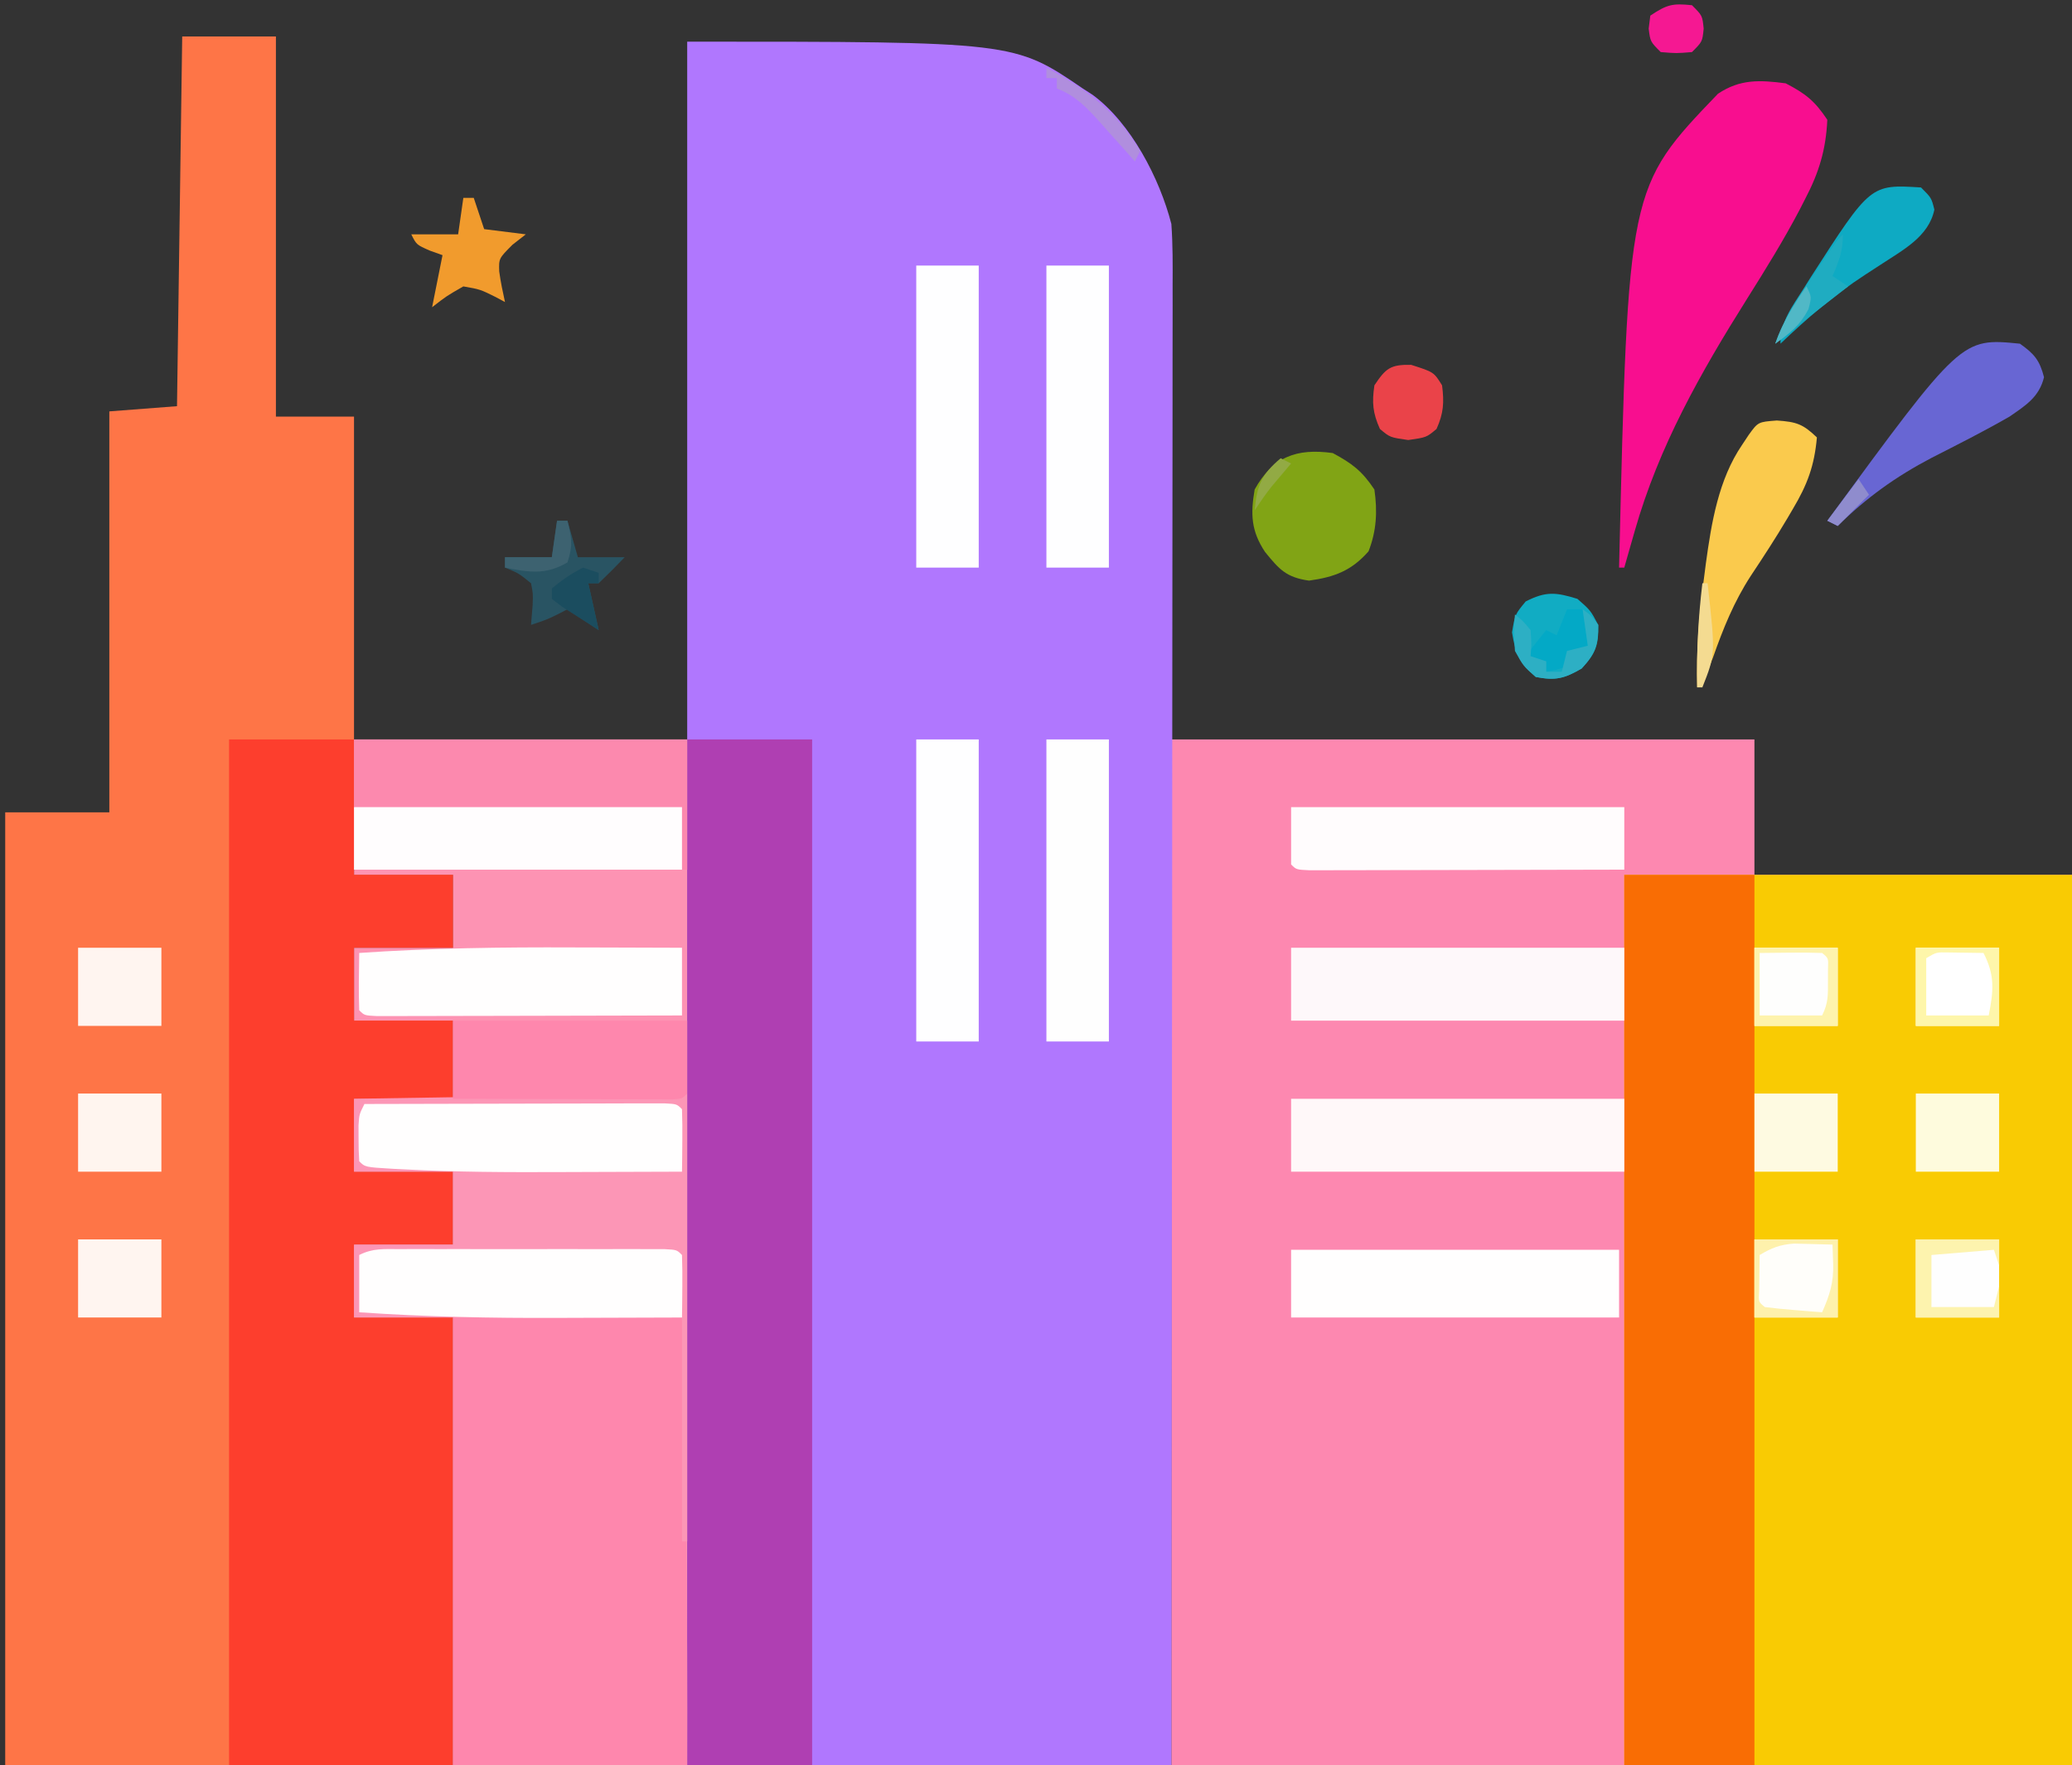 <svg version="1.1" xmlns="http://www.w3.org/2000/svg" width="398" height="339">
  <rect width="100%" height="100%" fill="#333333" stroke="none"/>
  <path d="M0 0 C131.34 0 262.68 0 398 0 C398 111.87 398 223.74 398 339 C266.66 339 135.32 339 0 339 C0 227.13 0 115.26 0 0 Z" 
        fill="none" transform="translate(0,0)"/>
<path d="M0 0 C36.96 0 73.92 0 112 0 C112 8.58 112 17.16 112 26 C132.13 26 152.26 26 173 26 C173 82.43 173 138.86 173 197 C115.91 197 58.82 197 0 197 C0 131.99 0 66.98 0 0 Z " fill="#FD88B0" transform="translate(225,142)"/>
<path d="M0 0 C62.801 0 62.801 0 76 9 C76.942 9.609 76.942 9.609 77.902 10.23 C85.255 15.649 90.757 26.283 93 35 C93.289 38.987 93.261 42.963 93.241 46.959 C93.242 48.173 93.244 49.387 93.246 50.637 C93.248 53.999 93.242 57.36 93.232 60.721 C93.223 64.349 93.226 67.977 93.228 71.604 C93.229 77.887 93.223 84.17 93.211 90.452 C93.195 99.536 93.19 108.62 93.187 117.703 C93.183 132.441 93.17 147.179 93.151 161.917 C93.133 176.233 93.118 190.549 93.11 204.865 C93.109 205.747 93.109 206.63 93.108 207.539 C93.106 211.967 93.103 216.395 93.101 220.822 C93.08 257.548 93.043 294.274 93 331 C62.31 331 31.62 331 0 331 C0 221.77 0 112.54 0 0 Z " fill="#B077FE" transform="translate(132,8)"/>
<path d="M0 0 C5.94 0 11.88 0 18 0 C18 24.09 18 48.18 18 73 C22.95 73 27.9 73 33 73 C33 102.04 33 131.08 33 161 C39.27 161 45.54 161 52 161 C52 165.62 52 170.24 52 175 C45.73 175 39.46 175 33 175 C33 179.62 33 184.24 33 189 C39.27 189 45.54 189 52 189 C52 193.95 52 198.9 52 204 C45.73 204 39.46 204 33 204 C33 208.62 33 213.24 33 218 C39.27 218 45.54 218 52 218 C52 222.62 52 227.24 52 232 C45.73 232 39.46 232 33 232 C33 236.62 33 241.24 33 246 C39.27 246 45.54 246 52 246 C52 274.38 52 302.76 52 332 C23.62 332 -4.76 332 -34 332 C-34 271.61 -34 211.22 -34 149 C-27.4 149 -20.8 149 -14 149 C-14 123.59 -14 98.18 -14 72 C-7.565 71.505 -7.565 71.505 -1 71 C-0.67 47.57 -0.34 24.14 0 0 Z " fill="#FE7547" transform="translate(35,7)"/>
<path d="M0 0 C28.38 0 56.76 0 86 0 C86 56.43 86 112.86 86 171 C57.62 171 29.24 171 0 171 C0 114.57 0 58.14 0 0 Z " fill="#F9CB03" transform="translate(312,168)"/>
<path d="M0 0 C21.12 0 42.24 0 64 0 C64 65.01 64 130.02 64 197 C49.15 197 34.3 197 19 197 C19 168.62 19 140.24 19 111 C12.73 111 6.46 111 0 111 C0 106.38 0 101.76 0 97 C6.27 97 12.54 97 19 97 C19 92.38 19 87.76 19 83 C12.73 83 6.46 83 0 83 C0 78.38 0 73.76 0 69 C6.27 69 12.54 69 19 69 C19 64.05 19 59.1 19 54 C12.73 54 6.46 54 0 54 C0 49.38 0 44.76 0 40 C6.27 40 12.54 40 19 40 C19 35.38 19 30.76 19 26 C12.73 26 6.46 26 0 26 C0 17.42 0 8.84 0 0 Z " fill="#FD93B3" transform="translate(68,142)"/>
<path d="M0 0 C7.92 0 15.84 0 24 0 C24 8.58 24 17.16 24 26 C30.27 26 36.54 26 43 26 C43 30.62 43 35.24 43 40 C36.73 40 30.46 40 24 40 C24 44.62 24 49.24 24 54 C30.27 54 36.54 54 43 54 C43 58.95 43 63.9 43 69 C36.73 69 30.46 69 24 69 C24 73.62 24 78.24 24 83 C30.27 83 36.54 83 43 83 C43 87.62 43 92.24 43 97 C36.73 97 30.46 97 24 97 C24 101.62 24 106.24 24 111 C30.27 111 36.54 111 43 111 C43 139.38 43 167.76 43 197 C28.81 197 14.62 197 0 197 C0 131.99 0 66.98 0 0 Z " fill="#FD3E2D" transform="translate(44,142)"/>
<path d="M0 0 C7.92 0 15.84 0 24 0 C24 65.01 24 130.02 24 197 C16.08 197 8.16 197 0 197 C0 131.99 0 66.98 0 0 Z " fill="#AF3FB2" transform="translate(132,142)"/>
<path d="M0 0 C8.25 0 16.5 0 25 0 C25 56.43 25 112.86 25 171 C16.75 171 8.5 171 0 171 C0 114.57 0 58.14 0 0 Z " fill="#F96D04" transform="translate(312,168)"/>
<path d="M0 0 C14.52 0 29.04 0 44 0 C44.763 28.694 45.095 57.296 45 86 C30.15 86 15.3 86 0 86 C0 57.62 0 29.24 0 0 Z " fill="#FE87AD" transform="translate(87,253)"/>
<path d="M0 0 C0 28.38 0 56.76 0 86 C-0.33 86 -0.66 86 -1 86 C-1 71.81 -1 57.62 -1 43 C-21.79 43 -42.58 43 -64 43 C-64 38.38 -64 33.76 -64 29 C-57.73 29 -51.46 29 -45 29 C-45 24.38 -45 19.76 -45 15 C-51.27 15 -57.54 15 -64 15 C-64 10.38 -64 5.76 -64 1 C-55.803 0.87 -47.606 0.739 -39.409 0.609 C-35.603 0.548 -31.798 0.488 -27.992 0.427 C-24.322 0.369 -20.652 0.31 -16.982 0.252 C-15.579 0.23 -14.176 0.208 -12.773 0.185 C-10.814 0.154 -8.856 0.123 -6.897 0.092 C-5.78 0.074 -4.663 0.056 -3.512 0.038 C-1 0 -1 0 0 0 Z " fill="#FC96B6" transform="translate(132,210)"/>
<path d="M0 0 C3.855 1.997 5.598 3.397 8 7 C7.738 12.708 6.41 17.123 3.75 22.188 C3.405 22.863 3.06 23.538 2.705 24.233 C-0.371 30.104 -3.849 35.705 -7.375 41.312 C-16.361 55.607 -24.363 69.692 -29 86 C-29.375 87.307 -29.75 88.615 -30.125 89.922 C-30.414 90.938 -30.703 91.953 -31 93 C-31.33 93 -31.66 93 -32 93 C-30.271 19.979 -30.271 19.979 -13 2 C-8.747 -0.835 -4.993 -0.645 0 0 Z " fill="#F80E8F" transform="translate(343,16)"/>
<path d="M0 0 C21.12 0 42.24 0 64 0 C64 4.62 64 9.24 64 14 C42.88 14 21.76 14 0 14 C0 9.38 0 4.76 0 0 Z " fill="#FFF8F9" transform="translate(248,211)"/>
<path d="M0 0 C21.12 0 42.24 0 64 0 C64 4.62 64 9.24 64 14 C42.88 14 21.76 14 0 14 C0 9.38 0 4.76 0 0 Z " fill="#FEF8FA" transform="translate(248,182)"/>
<path d="M0 0 C21.12 0 42.24 0 64 0 C64 8.25 64 16.5 64 25 C63.67 25 63.34 25 63 25 C63 21.04 63 17.08 63 13 C42.21 13 21.42 13 0 13 C0 8.71 0 4.42 0 0 Z " fill="#FC89AE" transform="translate(68,142)"/>
<path d="M0 0 C20.79 0 41.58 0 63 0 C63 4.29 63 8.58 63 13 C42.21 13 21.42 13 0 13 C0 8.71 0 4.42 0 0 Z " fill="#FFFEFE" transform="translate(248,240)"/>
<path d="M0 0 C2.038 0.005 4.076 0.01 6.113 0.014 C11.034 0.025 15.954 0.042 20.875 0.062 C20.875 4.353 20.875 8.643 20.875 13.062 C12.939 13.085 5.003 13.103 -2.933 13.114 C-6.618 13.12 -10.303 13.127 -13.988 13.138 C-17.541 13.149 -21.094 13.155 -24.647 13.157 C-26.005 13.159 -27.364 13.163 -28.722 13.168 C-30.619 13.175 -32.515 13.176 -34.412 13.176 C-36.034 13.179 -36.034 13.179 -37.689 13.183 C-40.125 13.062 -40.125 13.062 -41.125 12.062 C-41.268 8.396 -41.167 4.731 -41.125 1.062 C-27.404 0.112 -13.75 -0.06 0 0 Z " fill="#FFFEFE" transform="translate(110.125,181.938)"/>
<path d="M0 0 C1.178 -0.003 2.356 -0.006 3.569 -0.01 C5.485 -0.007 5.485 -0.007 7.439 -0.003 C8.744 -0.004 10.048 -0.005 11.392 -0.006 C14.153 -0.008 16.915 -0.006 19.676 -0.001 C23.223 0.005 26.77 0.001 30.316 -0.005 C33.691 -0.009 37.065 -0.006 40.439 -0.003 C42.358 -0.006 42.358 -0.006 44.315 -0.01 C46.077 -0.005 46.077 -0.005 47.875 0 C49.435 0.001 49.435 0.001 51.026 0.002 C53.373 0.129 53.373 0.129 54.373 1.129 C54.445 3.149 54.457 5.171 54.435 7.192 C54.426 8.297 54.417 9.401 54.408 10.54 C54.396 11.394 54.385 12.249 54.373 13.129 C48.436 13.154 42.499 13.172 36.563 13.184 C34.552 13.189 32.541 13.196 30.53 13.205 C17.771 13.259 5.103 13.012 -7.627 12.129 C-7.627 8.499 -7.627 4.869 -7.627 1.129 C-4.974 -0.197 -2.971 0.002 0 0 Z " fill="#FFFEFE" transform="translate(76.627,239.871)"/>
<path d="M0 0 C7.806 -0.023 15.611 -0.041 23.417 -0.052 C27.041 -0.057 30.666 -0.064 34.29 -0.075 C37.785 -0.086 41.279 -0.092 44.774 -0.095 C46.762 -0.098 48.751 -0.105 50.739 -0.113 C51.94 -0.113 53.141 -0.113 54.379 -0.114 C55.974 -0.117 55.974 -0.117 57.602 -0.12 C60 0 60 0 61 1 C61.072 3.02 61.084 5.042 61.062 7.062 C61.053 8.167 61.044 9.272 61.035 10.41 C61.024 11.265 61.012 12.119 61 13 C55.206 13.025 49.411 13.043 43.617 13.055 C41.655 13.06 39.692 13.067 37.729 13.075 C27.691 13.119 17.675 13.09 7.648 12.559 C6.886 12.52 6.123 12.481 5.337 12.44 C0.127 12.127 0.127 12.127 -1 11 C-1.098 9.524 -1.13 8.042 -1.125 6.562 C-1.128 5.759 -1.13 4.956 -1.133 4.129 C-1 2 -1 2 0 0 Z " fill="#FFFEFE" transform="translate(70,212)"/>
<path d="M0 0 C21.12 0 42.24 0 64 0 C64 3.96 64 7.92 64 12 C55.803 12.023 47.606 12.041 39.409 12.052 C35.603 12.057 31.798 12.064 27.992 12.075 C24.322 12.086 20.652 12.092 16.982 12.095 C15.579 12.097 14.176 12.1 12.773 12.106 C10.814 12.113 8.856 12.113 6.897 12.114 C5.78 12.116 4.663 12.118 3.512 12.12 C1 12 1 12 0 11 C0 7.37 0 3.74 0 0 Z " fill="#FFFCFD" transform="translate(248,155)"/>
<path d="M0 0 C20.79 0 41.58 0 63 0 C63 3.96 63 7.92 63 12 C42.21 12 21.42 12 0 12 C0 8.04 0 4.08 0 0 Z " fill="#FFFDFE" transform="translate(68,155)"/>
<path d="M0 0 C3.96 0 7.92 0 12 0 C12 19.14 12 38.28 12 58 C8.04 58 4.08 58 0 58 C0 38.86 0 19.72 0 0 Z " fill="#FEFEFE" transform="translate(201,142)"/>
<path d="M0 0 C3.96 0 7.92 0 12 0 C12 19.14 12 38.28 12 58 C8.04 58 4.08 58 0 58 C0 38.86 0 19.72 0 0 Z " fill="#FEFEFF" transform="translate(176,142)"/>
<path d="M0 0 C3.96 0 7.92 0 12 0 C12 19.14 12 38.28 12 58 C8.04 58 4.08 58 0 58 C0 38.86 0 19.72 0 0 Z " fill="#FEFEFF" transform="translate(201,51)"/>
<path d="M0 0 C3.96 0 7.92 0 12 0 C12 19.14 12 38.28 12 58 C8.04 58 4.08 58 0 58 C0 38.86 0 19.72 0 0 Z " fill="#FEFEFF" transform="translate(176,51)"/>
<path d="M0 0 C14.85 0 29.7 0 45 0 C45 4.62 45 9.24 45 14 C44 15 44 15 42.209 15.12 C41.43 15.118 40.65 15.116 39.847 15.114 C38.967 15.113 38.086 15.113 37.178 15.113 C36.221 15.108 35.264 15.103 34.277 15.098 C33.302 15.096 32.327 15.095 31.322 15.093 C28.194 15.088 25.066 15.075 21.938 15.062 C19.822 15.057 17.707 15.053 15.592 15.049 C10.395 15.038 5.197 15.021 0 15 C0 10.05 0 5.1 0 0 Z " fill="#FE87AD" transform="translate(87,196)"/>
<path d="M0 0 C3.785 0.257 5.018 0.687 7.688 3.25 C7.204 8.692 5.854 12.322 3.062 17 C2.706 17.607 2.349 18.214 1.981 18.84 C-0.233 22.576 -2.592 26.198 -5 29.812 C-8.237 34.786 -10.303 39.915 -12.27 45.5 C-13.312 48.25 -13.312 48.25 -15.312 51.25 C-15.495 44.129 -14.992 37.299 -14 30.25 C-13.882 29.33 -13.764 28.409 -13.643 27.461 C-12.567 19.628 -11.217 11.343 -6.688 4.688 C-6.262 4.047 -5.837 3.406 -5.398 2.746 C-3.603 0.272 -3.603 0.272 0 0 Z " fill="#FACA4D" transform="translate(341.312,80.75)"/>
<path d="M0 0 C3.752 2.015 5.636 3.455 8 7 C8.604 11.186 8.417 14.934 6.875 18.875 C3.569 22.622 0.329 23.813 -4.562 24.5 C-8.943 23.863 -10.248 22.381 -13 19 C-15.681 14.978 -15.813 11.728 -15 7 C-11.494 0.704 -6.978 -0.96 0 0 Z " fill="#81A415" transform="translate(256,87)"/>
<path d="M0 0 C2.746 1.951 3.788 3.172 4.625 6.438 C3.695 10.25 1.105 11.856 -2 14 C-6.897 16.814 -11.938 19.358 -16.971 21.92 C-23.849 25.525 -29.46 29.551 -35 35 C-35.66 34.67 -36.32 34.34 -37 34 C-11.245 -1.124 -11.245 -1.124 0 0 Z " fill="#6866D3" transform="translate(388,66)"/>
<path d="M0 0 C2 2 2 2 2.562 4.25 C1.492 9.482 -3.567 12.051 -7.785 14.844 C-8.784 15.493 -9.783 16.143 -10.812 16.812 C-16.745 20.68 -21.888 25.114 -27 30 C-27 25.728 -24.779 22.942 -22.562 19.438 C-22.115 18.725 -21.667 18.012 -21.205 17.277 C-9.707 -0.607 -9.707 -0.607 0 0 Z " fill="#0EAAC3" transform="translate(369,36)"/>
<path d="M0 0 C5.28 0 10.56 0 16 0 C16 4.95 16 9.9 16 15 C10.72 15 5.44 15 0 15 C0 10.05 0 5.1 0 0 Z " fill="#FEFEFE" transform="translate(368,238)"/>
<path d="M0 0 C5.28 0 10.56 0 16 0 C16 4.95 16 9.9 16 15 C10.72 15 5.44 15 0 15 C0 10.05 0 5.1 0 0 Z " fill="#FFFEFA" transform="translate(337,238)"/>
<path d="M0 0 C5.28 0 10.56 0 16 0 C16 4.95 16 9.9 16 15 C10.72 15 5.44 15 0 15 C0 10.05 0 5.1 0 0 Z " fill="#FFF5F0" transform="translate(15,238)"/>
<path d="M0 0 C5.28 0 10.56 0 16 0 C16 4.95 16 9.9 16 15 C10.72 15 5.44 15 0 15 C0 10.05 0 5.1 0 0 Z " fill="#FEFBDD" transform="translate(368,210)"/>
<path d="M0 0 C5.28 0 10.56 0 16 0 C16 4.95 16 9.9 16 15 C10.72 15 5.44 15 0 15 C0 10.05 0 5.1 0 0 Z " fill="#FEFAE1" transform="translate(337,210)"/>
<path d="M0 0 C5.28 0 10.56 0 16 0 C16 4.95 16 9.9 16 15 C10.72 15 5.44 15 0 15 C0 10.05 0 5.1 0 0 Z " fill="#FFF5EF" transform="translate(15,210)"/>
<path d="M0 0 C5.28 0 10.56 0 16 0 C16 4.95 16 9.9 16 15 C10.72 15 5.44 15 0 15 C0 10.05 0 5.1 0 0 Z " fill="#FFFFFF" transform="translate(368,182)"/>
<path d="M0 0 C5.28 0 10.56 0 16 0 C16 4.95 16 9.9 16 15 C10.72 15 5.44 15 0 15 C0 10.05 0 5.1 0 0 Z " fill="#FEFEFD" transform="translate(337,182)"/>
<path d="M0 0 C5.28 0 10.56 0 16 0 C16 4.95 16 9.9 16 15 C10.72 15 5.44 15 0 15 C0 10.05 0 5.1 0 0 Z " fill="#FFF5F0" transform="translate(15,182)"/>
<path d="M0 0 C2.5 2.188 2.5 2.188 4 5 C4.081 8.957 3.498 10.459 0.812 13.375 C-2.54 15.312 -4.195 15.729 -8 15 C-11.15 12.265 -11.911 10.563 -12.562 6.438 C-12 3 -12 3 -9.938 0.5 C-6.051 -1.485 -4.142 -1.28 0 0 Z " fill="#11ACC3" transform="translate(303,115)"/>
<path d="M0 0 C0.66 0 1.32 0 2 0 C2.66 2.31 3.32 4.62 4 7 C6.97 7 9.94 7 13 7 C11.377 8.709 9.707 10.374 8 12 C7.34 12 6.68 12 6 12 C6.66 14.97 7.32 17.94 8 21 C6.02 19.68 4.04 18.36 2 17 C1.103 17.464 1.103 17.464 0.188 17.938 C-2 19 -2 19 -5 20 C-4.897 18.742 -4.794 17.484 -4.688 16.188 C-4.604 14.003 -4.604 14.003 -5 12 C-7.391 10.065 -7.391 10.065 -10 9 C-10 8.34 -10 7.68 -10 7 C-7.03 7 -4.06 7 -1 7 C-0.67 4.69 -0.34 2.38 0 0 Z " fill="#295463" transform="translate(107,100)"/>
<path d="M0 0 C0.66 0 1.32 0 2 0 C2.66 1.98 3.32 3.96 4 6 C6.64 6.33 9.28 6.66 12 7 C11.154 7.66 10.309 8.32 9.438 9 C6.811 11.63 6.811 11.63 6.891 14.113 C7.158 16.092 7.57 18.05 8 20 C7.423 19.691 6.845 19.381 6.25 19.062 C3.245 17.569 3.245 17.569 0 17 C-3.238 18.853 -3.238 18.853 -6 21 C-5.34 17.7 -4.68 14.4 -4 11 C-4.804 10.711 -5.609 10.422 -6.438 10.125 C-9 9 -9 9 -10 7 C-7.03 7 -4.06 7 -1 7 C-0.67 4.69 -0.34 2.38 0 0 Z " fill="#F19B2D" transform="translate(89,38)"/>
<path d="M0 0 C4.357 1.39 4.357 1.39 5.938 3.938 C6.358 7.23 6.233 9.277 4.875 12.312 C2.938 13.938 2.938 13.938 -0.562 14.438 C-4.062 13.938 -4.062 13.938 -6 12.312 C-7.378 9.232 -7.55 7.28 -7.062 3.938 C-4.879 0.663 -3.978 -0.081 0 0 Z " fill="#EA4349" transform="translate(271.062,70.062)"/>
<path d="M0 0 C5.28 0 10.56 0 16 0 C16 4.95 16 9.9 16 15 C10.72 15 5.44 15 0 15 C0 10.05 0 5.1 0 0 Z M2 2 C2 5.63 2 9.26 2 13 C5.96 13 9.92 13 14 13 C14.925 8.284 15.229 5.327 13 1 C11.542 0.973 10.083 0.954 8.625 0.938 C7.407 0.92 7.407 0.92 6.164 0.902 C3.951 0.855 3.951 0.855 2 2 Z " fill="#FEF6AA" transform="translate(368,182)"/>
<path d="M0 0 C5.28 0 10.56 0 16 0 C16 1.65 16 3.3 16 5 C15.67 4.01 15.34 3.02 15 2 C9.06 2.495 9.06 2.495 3 3 C3 6.3 3 9.6 3 13 C6.96 13 10.92 13 15 13 C15.33 11.68 15.66 10.36 16 9 C16 10.98 16 12.96 16 15 C10.72 15 5.44 15 0 15 C0 10.05 0 5.1 0 0 Z " fill="#FDF3AE" transform="translate(368,238)"/>
<path d="M0 0 C5.28 0 10.56 0 16 0 C16 4.95 16 9.9 16 15 C10.72 15 5.44 15 0 15 C0 10.05 0 5.1 0 0 Z M1 1 C1 4.96 1 8.92 1 13 C4.96 13 8.92 13 13 13 C14.19 10.62 14.133 9.085 14.125 6.438 C14.128 5.632 14.13 4.826 14.133 3.996 C14.22 2.001 14.22 2.001 13 1 C10.98 0.928 8.958 0.916 6.938 0.938 C3.998 0.968 3.998 0.968 1 1 Z " fill="#FEF3AC" transform="translate(337,182)"/>
<path d="M0 0 C5.28 0 10.56 0 16 0 C16 4.95 16 9.9 16 15 C10.72 15 5.44 15 0 15 C0 10.05 0 5.1 0 0 Z M1 3 C0.973 4.479 0.954 5.958 0.938 7.438 C0.926 8.261 0.914 9.085 0.902 9.934 C0.767 11.992 0.767 11.992 2 13 C3.849 13.234 5.705 13.413 7.562 13.562 C9.08 13.688 9.08 13.688 10.629 13.816 C11.411 13.877 12.194 13.938 13 14 C14.445 10.753 15.246 8.245 15.125 4.688 C15.084 3.471 15.043 2.254 15 1 C13.417 0.946 11.834 0.907 10.25 0.875 C9.368 0.852 8.487 0.829 7.578 0.805 C4.886 1.009 3.301 1.634 1 3 Z " fill="#FEF1AC" transform="translate(337,238)"/>
<path d="M0 0 C2 2 2 2 2.25 4.5 C2 7 2 7 0 9 C-3 9.25 -3 9.25 -6 9 C-8 7 -8 7 -8.312 4.5 C-8.209 3.675 -8.106 2.85 -8 2 C-4.776 -0.149 -3.733 -0.383 0 0 Z " fill="#F51892" transform="translate(325,1)"/>
<path d="M0 0 C0.99 0 1.98 0 3 0 C3.33 2.31 3.66 4.62 4 7 C3.01 7.66 2.02 8.32 1 9 C0.67 9.66 0.34 10.32 0 11 C-2.062 11.625 -2.062 11.625 -4 12 C-4 11.34 -4 10.68 -4 10 C-5.32 9.67 -6.64 9.34 -8 9 C-6.68 7.35 -5.36 5.7 -4 4 C-3.34 4.33 -2.68 4.66 -2 5 C-1.34 3.35 -0.68 1.7 0 0 Z " fill="#03A9C6" transform="translate(301,117)"/>
<path d="M0 0 C0 3.204 -0.743 5.094 -2 8 C-1.01 8.66 -0.02 9.32 1 10 C0.408 10.459 -0.183 10.918 -0.793 11.391 C-4.884 14.567 -8.968 17.749 -13 21 C-11.383 16.231 -8.748 12.376 -5.938 8.25 C-5.478 7.566 -5.018 6.881 -4.545 6.176 C-1.169 1.169 -1.169 1.169 0 0 Z " fill="#1FACC1" transform="translate(354,45)"/>
<path d="M0 0 C1.562 1.125 1.562 1.125 3 3 C3 6.881 2.455 8.506 -0.188 11.375 C-3.54 13.312 -5.195 13.729 -9 13 C-11.375 10.938 -11.375 10.938 -13 8 C-13.25 4.188 -13.25 4.188 -13 1 C-11.5 2.188 -11.5 2.188 -10 4 C-9.812 6.688 -9.812 6.688 -10 9 C-9.01 9.33 -8.02 9.66 -7 10 C-7 10.66 -7 11.32 -7 12 C-6.01 12 -5.02 12 -4 12 C-3.67 10.68 -3.34 9.36 -3 8 C-1.68 7.67 -0.36 7.34 1 7 C0.67 4.69 0.34 2.38 0 0 Z " fill="#2DAFC4" transform="translate(304,117)"/>
<path d="M0 0 C0.99 0.33 1.98 0.66 3 1 C3 1.66 3 2.32 3 3 C2.34 3 1.68 3 1 3 C1.66 5.97 2.32 8.94 3 12 C1.495 11.05 -0.004 10.09 -1.5 9.125 C-2.335 8.591 -3.171 8.058 -4.031 7.508 C-4.681 7.01 -5.331 6.513 -6 6 C-6 5.34 -6 4.68 -6 4 C-4.073 2.394 -2.244 1.122 0 0 Z " fill="#1B4D5F" transform="translate(112,109)"/>
<path d="M0 0 C7.635 4.051 13.54 8.507 18 16 C17.67 16.66 17.34 17.32 17 18 C15.879 16.735 15.879 16.735 14.734 15.445 C13.74 14.338 12.745 13.232 11.75 12.125 C11.259 11.569 10.768 11.014 10.262 10.441 C7.732 7.642 5.575 5.345 2 4 C2 3.34 2 2.68 2 2 C1.34 2 0.68 2 0 2 C0 1.34 0 0.68 0 0 Z " fill="#B08EDE" transform="translate(201,13)"/>
<path d="M0 0 C0.66 0 1.32 0 2 0 C2.8 3.287 3.097 4.71 2 8 C-2.17 10.453 -5.371 9.908 -10 9 C-10 8.34 -10 7.68 -10 7 C-7.03 7 -4.06 7 -1 7 C-0.67 4.69 -0.34 2.38 0 0 Z " fill="#3D6270" transform="translate(107,100)"/>
<path d="M0 0 C0.33 0 0.66 0 1 0 C2.517 13.633 2.517 13.633 0 20 C-0.33 20 -0.66 20 -1 20 C-1.129 13.258 -0.798 6.696 0 0 Z " fill="#F4DB91" transform="translate(327,112)"/>
<path d="M0 0 C1 2 1 2 0.375 4.375 C-1.256 7.488 -3.16 8.982 -6 11 C-4.55 6.89 -2.489 3.567 0 0 Z " fill="#51B8C6" transform="translate(347,55)"/>
<path d="M0 0 C0.66 0.99 1.32 1.98 2 3 C0.02 4.98 -1.96 6.96 -4 9 C-4.66 8.67 -5.32 8.34 -6 8 C-4.02 5.36 -2.04 2.72 0 0 Z " fill="#8F8CCD" transform="translate(357,92)"/>
<path d="M0 0 C0.66 0.33 1.32 0.66 2 1 C0.763 2.465 -0.474 3.93 -1.711 5.395 C-2.892 6.866 -3.954 8.43 -5 10 C-4.568 5.248 -3.672 3.08 0 0 Z " fill="#92AA44" transform="translate(246,88)"/>
</svg>

